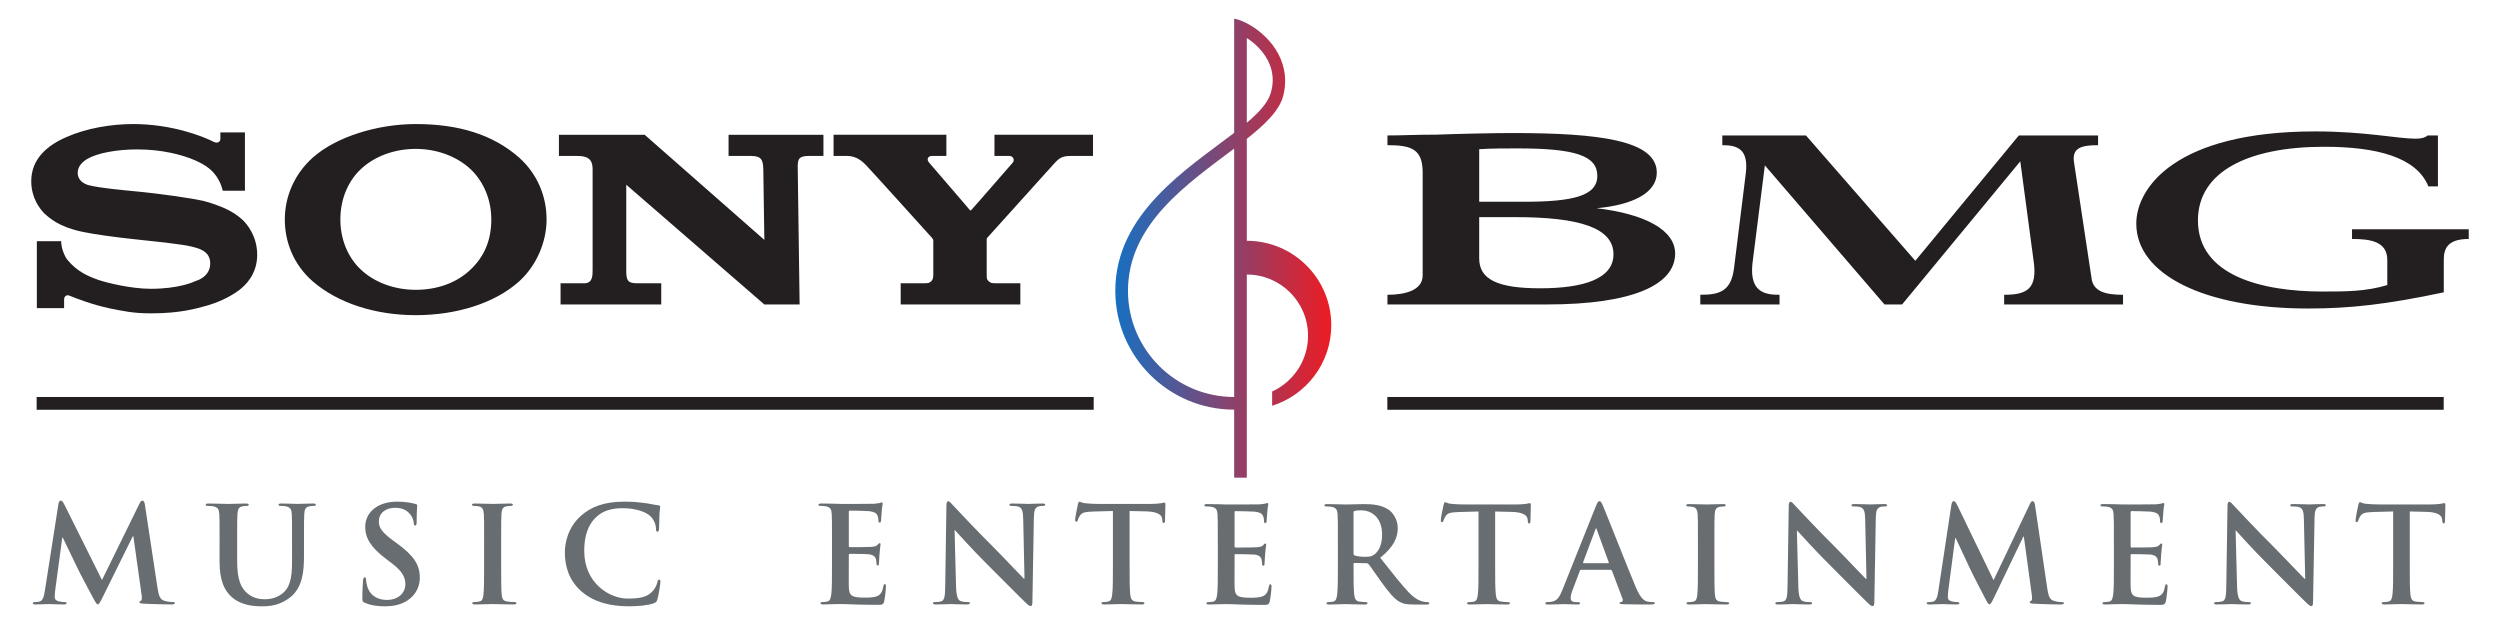 <?xml version="1.0" encoding="UTF-8" standalone="no"?>
<svg xmlns:rdf="http://www.w3.org/1999/02/22-rdf-syntax-ns#" xmlns="http://www.w3.org/2000/svg" height="100" width="400" version="1.0" xmlns:cc="http://creativecommons.org/ns#" xmlns:xlink="http://www.w3.org/1999/xlink" xmlns:dc="http://purl.org/dc/elements/1.1/">
 <defs>
  <linearGradient id="a" y2="39.709" gradientUnits="userSpaceOnUse" x2="213.003" y1="39.709" x1="178.448">
   <stop stop-color="#176fc1" offset="0"/>
   <stop stop-color="#ed1c24" offset="1"/>
  </linearGradient>
 </defs>
 <g fill="#231f20">
  <path d="m236.671 23.872c1.758-0.129 4.342-0.129 6.1-0.129 9.283 0 12.799 1.164 12.799 4.399 0 3.235-3.992 4.138-11.744 4.138h-7.155v-8.409zm-9.045 20.187c0 2.455-2.934 3.106-5.635 3.106v1.549h25.481c13.975 0 20.551-3.232 20.551-8.15 0-3.751-4.815-6.338-12.564-7.247 5.753-0.516 9.627-2.455 9.627-5.693 0-5.174-9.16-6.338-23.135-6.338-2.819 0-8.925 0.129-12.094 0.258-3.642 0-5.285 0.129-7.867 0.129v1.554c3.874 0 5.635 0.645 5.635 4.396v16.436zm9.045-9.318h5.75c10.215 0 15.733 1.681 15.733 5.951 0 3.88-4.695 5.435-11.741 5.435-6.805 0-9.742-1.422-9.742-4.786v-6.599m154.334 6.86c0-1.683 0.467-3.367 3.995-3.367v-1.554h-18.678v1.554c2.94 0 5.644 0.39 5.644 3.367v4.009c-3.407 1.035-6.696 1.035-10.339 1.035-9.863 0-19.957-2.587-19.957-11.385 0-7.766 7.981-11.778 20.195-11.778 8.454 0 14.798 1.683 16.677 6.344h1.526v-8.153h-1.646c-0.467 0.39-1.058 0.516-1.993 0.516-2.704 0-8.102-1.164-15.974-1.164-22.427 0-28.65 9.06-28.65 14.752 0 8.15 10.918 13.585 27.477 13.585 6.691 0 12.567-0.648 21.724-2.59v-5.171m-118.962 7.112h12.682v-1.549c-2.114 0-4.815-0.261-4.345-4.918l1.996-15.788 19.143 22.255h2.816l18.908-22.9 2.114 15.788c0.705 4.652-1.055 5.564-4.695 5.564v1.549h19.02v-1.549c-2.819 0-4.812-0.519-5.047-2.722l-2.816-18.63c-0.238-2.071 1.053-2.587 3.872-2.587v-1.554h-12.682l-16.559 20.055-17.497-20.055h-13.387v1.554c2.466 0 4.227 0.645 3.757 4.528l-1.878 15.137c-0.47 3.754-2.349 4.273-5.4 4.273v1.549" fill-rule="evenodd"/>
  <path d="m129.434 24.954h2.317v-3.39h-15.18v3.39h3.588c1.666 0 1.924 0.625 1.967 2.091l0.172 11.339-19.149-16.82h-13.72v3.39h3.037c2.223 0 2.352 1.21 2.352 2.214v15.899c0 0.964 0.04 2.257-1.325 2.257h-3.803v3.393h16.109v-3.393h-3.929c-1.583 0-1.669-0.668-1.669-2.174v-13.594l22.097 19.16h5.641l-0.298-21.672c-0.046-1.592 0.126-2.091 1.792-2.091m29.68-3.39v3.39h2.389c0.645 0 0.86 0.671 0.559 1.044-0.043 0.046-6.582 7.574-6.665 7.617-0.089 0.08-0.129 0.08-0.215 0 0 0-0.046-0.086-6.542-7.617-0.47-0.545-0.086-1.044 0.427-1.044h2.355v-3.39h-18.05v3.39h2.194c1.497 0 2.478 0.921 3.034 1.506 0.47 0.462 10.255 11.296 10.514 11.589 0.215 0.29 0.215 0.336 0.215 0.462v5.394c0 0.08 0 0.585-0.089 0.711-0.086 0.293-0.341 0.542-0.723 0.671-0.132 0.037-0.814 0.037-0.987 0.037h-3.418v3.393h19.146v-3.393h-3.588c-0.172 0-0.857 0-0.984-0.037-0.381-0.129-0.642-0.379-0.771-0.671-0.04-0.126-0.04-0.631-0.04-0.757v-5.349c0-0.126-0.046-0.338 0.123-0.502 0.261-0.295 10.172-11.299 10.602-11.758 0.941-1.087 1.494-1.296 2.776-1.296h3.507v-3.39h-15.77m-123.086 11.798c-0.898-0.419-2.306-0.921-3.462-1.213-2.223-0.502-7.307-1.17-9.745-1.422-2.564-0.252-6.966-0.628-8.761-1.13-0.51-0.169-1.623-0.668-1.623-1.924 0-0.88 0.516-1.629 1.497-2.22 1.58-0.958 4.743-1.546 8.036-1.546 3.889 0 7.178 0.837 9.272 1.758 0.726 0.333 1.583 0.751 2.223 1.296 0.769 0.585 1.795 1.841 2.18 3.556h3.548v-9.329h-3.932v1.087c0 0.336-0.384 0.754-1.07 0.419-1.795-0.921-6.751-2.845-12.862-2.845-3.462 0-7.393 0.628-10.726 2.094-3.077 1.336-5.601 3.51-5.601 7.069 0 3.264 2.137 5.145 2.053 5.102 0.898 0.8 2.349 2.177 6.109 2.971 1.712 0.379 5.3 0.88 8.89 1.253 3.591 0.381 7.095 0.754 8.506 1.093 1.153 0.29 3.077 0.665 3.077 2.716 0 2.094-2.007 2.716-2.395 2.845-0.341 0.166-2.733 1.216-7.095 1.216-3.203 0-7.052-0.964-8.42-1.428-1.623-0.582-3.333-1.293-4.913-3.178-0.384-0.459-1.024-1.755-1.024-3.011h-3.892v10.711h4.362v-1.463c0-0.172 0.212-0.84 0.938-0.502 0.898 0.373 3.591 1.42 6.367 2.005 2.309 0.462 3.763 0.794 6.625 0.794 4.657 0 7.138-0.751 8.847-1.213 1.626-0.462 3.634-1.293 5.3-2.552 0.855-0.671 2.819-2.426 2.819-5.604 0-3.054-1.706-4.979-2.306-5.561-0.812-0.757-1.795-1.385-2.822-1.844m30.488-13.513c-6.154 0-12.736 2.051-16.456 5.357-2.948 2.633-4.485 6.232-4.485 9.911 0 3.682 1.454 7.284 4.485 9.917 4.018 3.473 10.003 5.394 16.456 5.394 6.496 0 12.607-1.881 16.539-5.394 2.862-2.595 4.402-6.401 4.402-9.917 0-3.679-1.454-7.279-4.402-9.911-4.19-3.682-9.659-5.357-16.539-5.357zm8.847 23.218c-2.223 2.177-5.386 3.304-8.847 3.304-3.375 0-6.622-1.167-8.847-3.304-2.094-2.01-3.206-4.895-3.206-7.95 0-3.094 1.113-5.982 3.206-7.99 2.225-2.134 5.472-3.304 8.847-3.304 3.418 0 6.625 1.213 8.847 3.304 2.094 2.051 3.249 4.895 3.249 7.99 0 3.18-1.03 5.816-3.249 7.95"/>
  <path d="m5.863 63.518h169.129v2.045h-169.129v-2.045zm216.11 0h169.02v2.045h-169.02v-2.045z"/>
 </g>
 <path d="m178.067 81.76-3.183 0.086c-1.239 0.043-1.752 0.152-2.071 0.619-0.218 0.324-0.321 0.579-0.367 0.749-0.04 0.172-0.1 0.255-0.235 0.255-0.149 0-0.186-0.106-0.186-0.338 0-0.341 0.399-2.289 0.445-2.461 0.066-0.275 0.126-0.402 0.255-0.402 0.172 0 0.387 0.212 0.921 0.252 0.619 0.066 1.431 0.109 2.137 0.109h8.46c0.683 0 1.153-0.063 1.474-0.109 0.318-0.063 0.49-0.106 0.574-0.106 0.149 0 0.175 0.129 0.175 0.45 0 0.45-0.066 1.924-0.066 2.478-0.023 0.215-0.063 0.341-0.192 0.341-0.172 0-0.215-0.106-0.238-0.427l-0.021-0.235c-0.04-0.556-0.617-1.153-2.521-1.196l-2.69-0.066v8.761c0 1.964 0 3.654 0.103 4.571 0.066 0.597 0.195 1.067 0.835 1.15 0.301 0.046 0.769 0.089 1.09 0.089 0.235 0 0.344 0.063 0.344 0.169 0 0.152-0.172 0.215-0.404 0.215-1.414 0-2.762-0.063-3.355-0.063-0.493 0-1.838 0.063-2.687 0.063-0.281 0-0.433-0.063-0.433-0.215 0-0.106 0.086-0.169 0.341-0.169 0.321 0 0.576-0.043 0.769-0.089 0.43-0.083 0.556-0.553 0.619-1.17 0.109-0.898 0.109-2.587 0.109-4.551v-8.761m-25.099 12.05c0.043 1.666 0.318 2.22 0.749 2.372 0.361 0.126 0.769 0.149 1.107 0.149 0.241 0 0.367 0.043 0.367 0.169 0 0.172-0.192 0.215-0.493 0.215-1.388 0-2.243-0.063-2.65-0.063-0.192 0-1.193 0.063-2.306 0.063-0.278 0-0.467-0.023-0.467-0.215 0-0.126 0.126-0.169 0.338-0.169 0.278 0 0.665-0.023 0.964-0.109 0.556-0.172 0.64-0.786 0.662-2.647l0.189-12.647c0-0.427 0.066-0.726 0.278-0.726 0.238 0 0.43 0.278 0.794 0.662 0.252 0.278 3.502 3.76 6.619 6.857 1.451 1.454 4.339 4.531 4.7 4.87h0.103l-0.209-9.593c-0.023-1.299-0.212-1.706-0.731-1.921-0.315-0.126-0.829-0.126-1.13-0.126-0.252 0-0.341-0.069-0.341-0.195 0-0.169 0.238-0.189 0.556-0.189 1.113 0 2.142 0.063 2.584 0.063 0.235 0 1.05-0.063 2.099-0.063 0.275 0 0.485 0.021 0.485 0.189 0 0.126-0.126 0.195-0.384 0.195-0.209 0-0.384 0-0.637 0.063-0.602 0.172-0.771 0.619-0.794 1.815l-0.235 13.479c0 0.47-0.08 0.662-0.275 0.662-0.235 0-0.49-0.232-0.728-0.47-1.345-1.279-4.078-4.078-6.301-6.281-2.329-2.303-4.7-4.979-5.085-5.383h-0.063l0.235 8.974m-19.846-7.052c0-3.244 0-3.843-0.046-4.528-0.04-0.723-0.215-1.067-0.918-1.216-0.169-0.043-0.536-0.063-0.835-0.063-0.235 0-0.364-0.046-0.364-0.195 0-0.149 0.152-0.189 0.473-0.189 0.576 0 1.193 0.021 1.729 0.021 0.556 0.021 1.047 0.043 1.348 0.043 0.683 0 4.933 0 5.34-0.023 0.404-0.04 0.746-0.086 0.915-0.126 0.109-0.023 0.238-0.086 0.344-0.086 0.106 0 0.126 0.086 0.126 0.192 0 0.149-0.106 0.407-0.169 1.388-0.023 0.215-0.063 1.156-0.106 1.411-0.021 0.106-0.066 0.232-0.215 0.232-0.149 0-0.192-0.103-0.192-0.295 0-0.152-0.021-0.516-0.126-0.771-0.149-0.384-0.364-0.64-1.431-0.769-0.364-0.043-2.61-0.083-3.034-0.083-0.106 0-0.149 0.06-0.149 0.212v5.403c0 0.149 0.021 0.235 0.149 0.235 0.467 0 2.928 0 3.418-0.043 0.513-0.043 0.835-0.106 1.024-0.318 0.149-0.172 0.232-0.278 0.341-0.278 0.089 0 0.149 0.043 0.149 0.172 0 0.126-0.083 0.467-0.169 1.557-0.023 0.427-0.089 1.282-0.089 1.431 0 0.172 0 0.407-0.187 0.407-0.152 0-0.195-0.086-0.195-0.195-0.021-0.212-0.021-0.49-0.083-0.769-0.109-0.427-0.41-0.746-1.199-0.829-0.404-0.046-2.521-0.069-3.034-0.069-0.106 0-0.126 0.086-0.126 0.215v1.689c0 0.726-0.023 2.69 0 3.312 0.043 1.474 0.381 1.79 2.561 1.79 0.556 0 1.454 0 2.007-0.252 0.559-0.255 0.814-0.708 0.964-1.583 0.043-0.235 0.086-0.318 0.235-0.318 0.172 0 0.172 0.169 0.172 0.384 0 0.49-0.172 1.942-0.281 2.369-0.149 0.556-0.341 0.556-1.153 0.556-1.603 0-2.776-0.04-3.694-0.063-0.918-0.043-1.583-0.063-2.223-0.063-0.232 0-0.706 0-1.219 0.021-0.488 0-1.044 0.043-1.474 0.043-0.275 0-0.424-0.063-0.424-0.215 0-0.106 0.083-0.169 0.338-0.169 0.321 0 0.579-0.043 0.771-0.089 0.424-0.083 0.533-0.553 0.622-1.17 0.106-0.898 0.106-2.587 0.106-4.551v-3.763m-40.015 7.928c-2.157-1.841-2.727-4.23-2.727-6.304 0-1.454 0.459-3.975 2.575-5.853 1.58-1.411 3.671-2.263 6.955-2.263 1.362 0 2.174 0.083 3.186 0.212 0.837 0.106 1.54 0.298 2.203 0.361 0.244 0.023 0.327 0.129 0.327 0.258 0 0.172-0.063 0.427-0.109 1.173-0.043 0.705-0.021 1.881-0.063 2.309-0.023 0.321-0.069 0.493-0.267 0.493-0.175 0-0.221-0.172-0.221-0.47-0.021-0.665-0.307-1.411-0.857-1.967-0.726-0.749-2.441-1.322-4.465-1.322-1.916 0-3.172 0.467-4.138 1.322-1.603 1.431-2.025 3.462-2.025 5.532 0 5.085 3.983 7.606 6.934 7.606 1.956 0 3.143-0.212 4.024-1.196 0.376-0.404 0.66-1.027 0.749-1.411 0.066-0.341 0.112-0.424 0.287-0.424 0.152 0 0.198 0.146 0.198 0.318 0 0.255-0.264 2.116-0.485 2.839-0.109 0.367-0.198 0.473-0.574 0.622-0.875 0.341-2.55 0.49-3.958 0.49-3.014 0-5.546-0.64-7.548-2.326m-15.644-7.929c0-3.244 0-3.843-0.046-4.528-0.043-0.723-0.261-1.087-0.746-1.196-0.241-0.063-0.528-0.083-0.792-0.083-0.221 0-0.353-0.046-0.353-0.215 0-0.129 0.178-0.169 0.528-0.169 0.837 0 2.22 0.063 2.859 0.063 0.553 0 1.85-0.063 2.684-0.063 0.29 0 0.465 0.04 0.465 0.169 0 0.169-0.132 0.215-0.353 0.215-0.218 0-0.396 0.021-0.66 0.063-0.597 0.106-0.771 0.47-0.812 1.216-0.046 0.685-0.046 1.285-0.046 4.528v3.763c0 2.071 0 3.757 0.086 4.675 0.066 0.579 0.221 0.964 0.88 1.047 0.307 0.046 0.794 0.089 1.124 0.089 0.241 0 0.35 0.063 0.35 0.169 0 0.152-0.175 0.215-0.419 0.215-1.451 0-2.836-0.063-3.43-0.063-0.508 0-1.893 0.063-2.77 0.063-0.29 0-0.442-0.063-0.442-0.215 0-0.106 0.086-0.169 0.35-0.169 0.333 0 0.594-0.043 0.792-0.089 0.442-0.083 0.574-0.447 0.64-1.064 0.109-0.901 0.109-2.587 0.109-4.657v-3.763m-19.066 9.702c-0.353-0.152-0.419-0.258-0.419-0.728 0-1.173 0.089-2.458 0.112-2.799 0.021-0.318 0.086-0.553 0.264-0.553 0.198 0 0.218 0.192 0.218 0.364 0 0.278 0.089 0.726 0.198 1.09 0.485 1.577 1.784 2.157 3.146 2.157 1.982 0 2.951-1.302 2.951-2.438 0-1.044-0.333-2.028-2.157-3.416l-1.012-0.769c-2.423-1.838-3.258-3.335-3.258-5.065 0-2.352 2.025-4.035 5.082-4.035 1.431 0 2.357 0.212 2.928 0.361 0.198 0.04 0.307 0.106 0.307 0.252 0 0.281-0.086 0.901-0.086 2.567 0 0.47-0.066 0.64-0.244 0.64-0.152 0-0.218-0.126-0.218-0.384 0-0.189-0.109-0.855-0.574-1.411-0.33-0.404-0.966-1.044-2.398-1.044-1.629 0-2.618 0.918-2.618 2.2 0 0.984 0.505 1.732 2.332 3.077l0.617 0.447c2.661 1.944 3.608 3.418 3.608 5.449 0 1.239-0.482 2.71-2.068 3.717-1.101 0.683-2.332 0.875-3.499 0.875-1.276 0-2.266-0.149-3.212-0.553m-23.259-9.702c0-3.244 0-3.843-0.046-4.528-0.046-0.723-0.221-1.067-0.944-1.216-0.178-0.043-0.551-0.063-0.86-0.063-0.241 0-0.373-0.046-0.373-0.195 0-0.149 0.152-0.189 0.485-0.189 1.164 0 2.552 0.063 3.212 0.063 0.528 0 1.913-0.063 2.704-0.063 0.33 0 0.485 0.04 0.485 0.189s-0.129 0.195-0.353 0.195c-0.241 0-0.373 0.021-0.637 0.063-0.594 0.106-0.769 0.47-0.814 1.216-0.046 0.685-0.046 1.285-0.046 4.528v2.994c0 3.094 0.64 4.399 1.721 5.254 0.989 0.789 1.999 0.878 2.75 0.878 0.966 0 2.154-0.301 3.034-1.156 1.21-1.176 1.276-3.097 1.276-5.297v-2.673c0-3.244 0-3.843-0.043-4.528-0.046-0.723-0.221-1.067-0.949-1.216-0.175-0.043-0.548-0.063-0.789-0.063-0.244 0-0.376-0.046-0.376-0.195 0-0.149 0.155-0.189 0.462-0.189 1.121 0 2.507 0.063 2.529 0.063 0.264 0 1.652-0.063 2.509-0.063 0.307 0 0.462 0.04 0.462 0.189s-0.132 0.195-0.399 0.195c-0.238 0-0.373 0.021-0.634 0.063-0.594 0.106-0.771 0.47-0.814 1.216-0.046 0.685-0.046 1.285-0.046 4.528v2.289c0 2.372-0.241 4.893-2.091 6.43-1.563 1.302-3.146 1.537-4.574 1.537-1.167 0-3.281-0.066-4.887-1.474-1.121-0.981-1.956-2.561-1.956-5.661v-3.12m-25.788-6.106c0.066-0.364 0.201-0.556 0.376-0.556 0.175 0 0.31 0.106 0.591 0.66l6.008 12.051 5.988-12.2c0.175-0.338 0.284-0.51 0.482-0.51 0.198 0 0.33 0.212 0.396 0.66l2.002 13.204c0.201 1.348 0.419 1.964 1.081 2.157 0.637 0.192 1.075 0.215 1.362 0.215 0.198 0 0.356 0.023 0.356 0.152 0 0.169-0.267 0.232-0.576 0.232-0.548 0-3.585-0.063-4.465-0.129-0.505-0.04-0.637-0.103-0.637-0.232 0-0.112 0.086-0.172 0.241-0.238 0.132-0.043 0.195-0.321 0.109-0.921l-1.319-9.395h-0.089l-4.795 9.696c-0.508 1.004-0.617 1.196-0.814 1.196-0.198 0-0.419-0.424-0.769-1.07-0.531-0.981-2.268-4.247-2.532-4.847-0.198-0.447-1.517-3.14-2.289-4.743h-0.089l-1.144 8.503c-0.043 0.387-0.063 0.66-0.063 1.004 0 0.407 0.284 0.599 0.657 0.683 0.396 0.086 0.705 0.109 0.923 0.109 0.178 0 0.333 0.043 0.333 0.152 0 0.189-0.201 0.232-0.528 0.232-0.923 0-1.913-0.063-2.311-0.063-0.419 0-1.474 0.063-2.177 0.063-0.221 0-0.399-0.043-0.399-0.232 0-0.109 0.132-0.152 0.353-0.152 0.175 0 0.33 0 0.66-0.063 0.617-0.129 0.794-0.961 0.903-1.689l2.177-13.926m373.559 1.182-3.166 0.086c-1.23 0.043-1.741 0.149-2.062 0.617-0.212 0.321-0.318 0.576-0.361 0.743-0.04 0.172-0.106 0.255-0.232 0.255-0.152 0-0.192-0.103-0.192-0.338 0-0.338 0.402-2.274 0.447-2.446 0.066-0.272 0.126-0.402 0.255-0.402 0.169 0 0.384 0.212 0.915 0.255 0.614 0.063 1.422 0.106 2.125 0.106h8.417c0.68 0 1.147-0.063 1.465-0.106 0.318-0.066 0.49-0.106 0.574-0.106 0.149 0 0.169 0.126 0.169 0.447 0 0.447-0.063 1.913-0.063 2.461-0.021 0.218-0.066 0.341-0.189 0.341-0.172 0-0.215-0.103-0.238-0.422l-0.021-0.235c-0.043-0.553-0.614-1.15-2.506-1.19l-2.679-0.066v8.718c0 1.953 0 3.634 0.103 4.546 0.066 0.597 0.192 1.067 0.832 1.147 0.298 0.043 0.766 0.089 1.084 0.089 0.232 0 0.341 0.06 0.341 0.169 0 0.149-0.172 0.212-0.404 0.212-1.405 0-2.745-0.063-3.338-0.063-0.488 0-1.827 0.063-2.673 0.063-0.281 0-0.43-0.063-0.43-0.212 0-0.109 0.086-0.169 0.338-0.169 0.321 0 0.574-0.046 0.766-0.089 0.427-0.08 0.553-0.551 0.619-1.167 0.103-0.892 0.103-2.572 0.103-4.525v-8.718m-24.973 11.991c0.043 1.658 0.318 2.208 0.746 2.36 0.358 0.126 0.766 0.149 1.101 0.149 0.238 0 0.364 0.04 0.364 0.169 0 0.169-0.192 0.212-0.488 0.212-1.385 0-2.234-0.063-2.638-0.063-0.189 0-1.187 0.063-2.297 0.063-0.275 0-0.465-0.023-0.465-0.212 0-0.129 0.129-0.169 0.338-0.169 0.278 0 0.66-0.023 0.958-0.109 0.553-0.169 0.64-0.786 0.66-2.636l0.189-12.581c0-0.424 0.066-0.723 0.278-0.723 0.232 0 0.424 0.275 0.789 0.66 0.25 0.275 3.484 3.74 6.585 6.823 1.443 1.445 4.319 4.505 4.68 4.847h0.103l-0.212-9.547c-0.021-1.293-0.209-1.698-0.726-1.913-0.315-0.126-0.823-0.126-1.124-0.126-0.252 0-0.338-0.066-0.338-0.192 0-0.169 0.232-0.189 0.551-0.189 1.11 0 2.131 0.063 2.572 0.063 0.235 0 1.044-0.063 2.085-0.063 0.278 0 0.488 0.021 0.488 0.189 0 0.126-0.129 0.192-0.384 0.192-0.209 0-0.381 0-0.637 0.063-0.597 0.172-0.763 0.619-0.783 1.81l-0.238 13.41c0 0.467-0.08 0.66-0.272 0.66-0.235 0-0.49-0.232-0.726-0.467-1.339-1.276-4.058-4.058-6.269-6.252-2.32-2.291-4.677-4.953-5.059-5.354h-0.066l0.235 8.928m-19.711-7.015c0-3.232 0-3.826-0.046-4.508-0.037-0.72-0.212-1.061-0.912-1.21-0.169-0.04-0.533-0.063-0.832-0.063-0.232 0-0.358-0.043-0.358-0.192 0-0.149 0.149-0.189 0.467-0.189 0.574 0 1.19 0.021 1.721 0.021 0.553 0.021 1.041 0.043 1.342 0.043 0.677 0 4.907 0 5.311-0.023 0.402-0.04 0.746-0.083 0.912-0.126 0.109-0.023 0.238-0.083 0.344-0.083 0.103 0 0.123 0.083 0.123 0.189 0 0.149-0.103 0.404-0.169 1.382-0.021 0.212-0.06 1.147-0.106 1.402-0.021 0.106-0.06 0.232-0.212 0.232-0.146 0-0.192-0.106-0.192-0.295 0-0.149-0.018-0.51-0.126-0.766-0.146-0.384-0.361-0.637-1.422-0.769-0.361-0.037-2.595-0.08-3.02-0.08-0.106 0-0.146 0.06-0.146 0.212v5.377c0 0.149 0.021 0.235 0.146 0.235 0.465 0 2.914 0 3.401-0.046 0.513-0.04 0.829-0.106 1.018-0.318 0.149-0.169 0.235-0.275 0.341-0.275 0.086 0 0.152 0.043 0.152 0.169 0 0.126-0.089 0.47-0.172 1.552-0.023 0.427-0.086 1.276-0.086 1.425 0 0.169 0 0.404-0.189 0.404-0.149 0-0.195-0.086-0.195-0.192-0.021-0.212-0.021-0.488-0.083-0.766-0.106-0.427-0.404-0.743-1.19-0.829-0.402-0.043-2.509-0.063-3.02-0.063-0.103 0-0.123 0.083-0.123 0.212v1.681c0 0.72-0.023 2.676 0 3.292 0.04 1.468 0.379 1.787 2.547 1.787 0.553 0 1.445 0 2.002-0.255 0.551-0.255 0.806-0.703 0.955-1.574 0.043-0.232 0.086-0.318 0.235-0.318 0.169 0 0.169 0.172 0.169 0.381 0 0.49-0.169 1.936-0.278 2.36-0.149 0.553-0.338 0.553-1.147 0.553-1.595 0-2.762-0.04-3.677-0.063-0.915-0.043-1.574-0.063-2.214-0.063-0.229 0-0.703 0-1.21 0.021-0.488 0-1.038 0.043-1.465 0.043-0.275 0-0.422-0.063-0.422-0.212 0-0.109 0.08-0.169 0.336-0.169 0.318 0 0.576-0.046 0.769-0.089 0.422-0.08 0.528-0.551 0.617-1.167 0.106-0.892 0.106-2.572 0.106-4.525v-3.743m-25.991-6.081c0.069-0.361 0.195-0.553 0.364-0.553 0.169 0 0.298 0.109 0.571 0.66l5.805 11.991 5.784-12.14c0.166-0.338 0.272-0.51 0.467-0.51 0.192 0 0.318 0.215 0.381 0.66l1.933 13.135c0.189 1.342 0.407 1.959 1.044 2.148 0.617 0.192 1.041 0.215 1.316 0.215 0.189 0 0.338 0.021 0.338 0.149 0 0.169-0.252 0.232-0.551 0.232-0.533 0-3.467-0.063-4.313-0.126-0.496-0.043-0.617-0.106-0.617-0.235 0-0.109 0.083-0.169 0.232-0.235 0.126-0.043 0.192-0.318 0.106-0.915l-1.276-9.352h-0.083l-4.637 9.65c-0.488 1.001-0.594 1.19-0.783 1.19-0.195 0-0.404-0.422-0.743-1.061-0.513-0.978-2.194-4.23-2.446-4.827-0.192-0.445-1.468-3.123-2.214-4.718h-0.08l-1.11 8.457c-0.04 0.384-0.063 0.66-0.063 1.004 0 0.402 0.281 0.594 0.642 0.677 0.381 0.086 0.674 0.109 0.892 0.109 0.166 0 0.315 0.04 0.315 0.149 0 0.189-0.189 0.232-0.51 0.232-0.892 0-1.85-0.063-2.234-0.063-0.399 0-1.42 0.063-2.102 0.063-0.212 0-0.381-0.043-0.381-0.232 0-0.109 0.126-0.149 0.341-0.149 0.169 0 0.318 0 0.64-0.063 0.594-0.129 0.763-0.958 0.869-1.681l2.102-13.86m-24.497 13.095c0.04 1.658 0.318 2.208 0.743 2.36 0.358 0.126 0.766 0.149 1.104 0.149 0.235 0 0.361 0.04 0.361 0.169 0 0.169-0.189 0.212-0.49 0.212-1.382 0-2.228-0.063-2.636-0.063-0.189 0-1.19 0.063-2.294 0.063-0.272 0-0.465-0.023-0.465-0.212 0-0.129 0.123-0.169 0.338-0.169 0.278 0 0.66-0.023 0.958-0.109 0.553-0.169 0.637-0.786 0.657-2.636l0.189-12.581c0-0.424 0.066-0.723 0.281-0.723 0.235 0 0.424 0.275 0.786 0.66 0.255 0.275 3.487 3.74 6.59 6.823 1.443 1.445 4.313 4.505 4.675 4.847h0.106l-0.209-9.547c-0.023-1.293-0.215-1.698-0.728-1.913-0.318-0.126-0.826-0.126-1.121-0.126-0.258 0-0.344-0.066-0.344-0.192 0-0.169 0.232-0.189 0.553-0.189 1.107 0 2.125 0.063 2.572 0.063 0.235 0 1.041-0.063 2.085-0.063 0.272 0 0.488 0.021 0.488 0.189 0 0.126-0.129 0.192-0.384 0.192-0.212 0-0.381 0-0.634 0.063-0.597 0.172-0.769 0.619-0.789 1.81l-0.233 13.411c0 0.467-0.08 0.66-0.278 0.66-0.232 0-0.488-0.232-0.723-0.467-1.336-1.276-4.058-4.058-6.266-6.252-2.32-2.291-4.677-4.953-5.062-5.354h-0.063l0.235 8.928m-16.066-7.015c0-3.232 0-3.826-0.043-4.508-0.043-0.72-0.252-1.081-0.723-1.19-0.232-0.06-0.508-0.083-0.769-0.083-0.209 0-0.336-0.043-0.336-0.212 0-0.129 0.169-0.169 0.508-0.169 0.809 0 2.151 0.063 2.765 0.063 0.533 0 1.787-0.063 2.593-0.063 0.278 0 0.445 0.04 0.445 0.169 0 0.169-0.123 0.212-0.336 0.212-0.212 0-0.384 0.023-0.637 0.063-0.576 0.109-0.746 0.467-0.789 1.21-0.043 0.683-0.043 1.276-0.043 4.508v3.743c0 2.062 0 3.74 0.086 4.652 0.063 0.576 0.212 0.961 0.852 1.041 0.295 0.043 0.763 0.089 1.078 0.089 0.235 0 0.344 0.06 0.344 0.169 0 0.149-0.169 0.212-0.402 0.212-1.405 0-2.745-0.063-3.321-0.063-0.485 0-1.827 0.063-2.676 0.063-0.275 0-0.424-0.063-0.424-0.212 0-0.109 0.083-0.169 0.341-0.169 0.318 0 0.574-0.046 0.766-0.089 0.424-0.08 0.548-0.445 0.614-1.058 0.106-0.895 0.106-2.572 0.106-4.634v-3.743m-18.71 4.356c-0.103 0-0.149 0.046-0.189 0.172l-1.15 3.037c-0.212 0.533-0.315 1.041-0.315 1.299 0 0.381 0.189 0.66 0.846 0.66h0.321c0.255 0 0.321 0.04 0.321 0.169 0 0.169-0.132 0.212-0.367 0.212-0.677 0-1.592-0.063-2.248-0.063-0.235 0-1.405 0.063-2.509 0.063-0.278 0-0.404-0.043-0.404-0.212 0-0.129 0.086-0.169 0.258-0.169 0.189 0 0.485-0.023 0.654-0.046 0.978-0.123 1.385-0.849 1.807-1.913l5.337-13.347c0.255-0.614 0.381-0.852 0.597-0.852 0.189 0 0.315 0.192 0.531 0.683 0.51 1.167 3.909 9.842 5.271 13.072 0.809 1.91 1.422 2.211 1.873 2.314 0.315 0.066 0.637 0.089 0.892 0.089 0.169 0 0.275 0.021 0.275 0.169 0 0.169-0.192 0.212-0.975 0.212-0.769 0-2.32 0-4.021-0.043-0.381-0.021-0.637-0.021-0.637-0.169 0-0.129 0.083-0.169 0.298-0.192 0.146-0.04 0.295-0.235 0.192-0.49l-1.704-4.503c-0.043-0.106-0.106-0.152-0.212-0.152h-4.741zm4.336-1.061c0.109 0 0.129-0.063 0.109-0.129l-1.916-5.248c-0.023-0.086-0.04-0.189-0.103-0.189-0.066 0-0.109 0.103-0.129 0.189l-1.956 5.228c-0.021 0.086 0 0.149 0.083 0.149h3.912m-20.734-8.271-3.178 0.086c-1.233 0.043-1.744 0.149-2.062 0.617-0.212 0.321-0.324 0.576-0.364 0.743-0.04 0.172-0.106 0.255-0.235 0.255-0.146 0-0.192-0.103-0.192-0.338 0-0.338 0.407-2.274 0.447-2.446 0.066-0.272 0.132-0.402 0.255-0.402 0.172 0 0.384 0.212 0.918 0.255 0.617 0.063 1.428 0.106 2.134 0.106h8.434c0.683 0 1.15-0.063 1.471-0.106 0.318-0.066 0.49-0.106 0.576-0.106 0.146 0 0.166 0.126 0.166 0.447 0 0.447-0.06 1.913-0.06 2.461-0.021 0.218-0.063 0.341-0.192 0.341-0.172 0-0.212-0.103-0.235-0.422l-0.021-0.235c-0.043-0.553-0.617-1.15-2.512-1.19l-2.687-0.066v8.718c0 1.953 0 3.634 0.103 4.546 0.066 0.597 0.198 1.067 0.832 1.147 0.301 0.043 0.769 0.089 1.09 0.089 0.232 0 0.338 0.06 0.338 0.169 0 0.149-0.169 0.212-0.404 0.212-1.408 0-2.745-0.063-3.344-0.063-0.49 0-1.833 0.063-2.684 0.063-0.278 0-0.427-0.063-0.427-0.212 0-0.109 0.089-0.169 0.341-0.169 0.321 0 0.576-0.046 0.769-0.089 0.424-0.08 0.553-0.551 0.617-1.167 0.106-0.892 0.106-2.572 0.106-4.525v-8.718m-22.503 4.976c0-3.232 0-3.826-0.043-4.508-0.046-0.72-0.212-1.061-0.915-1.21-0.172-0.04-0.533-0.063-0.829-0.063-0.235 0-0.364-0.043-0.364-0.192 0-0.149 0.149-0.189 0.47-0.189 1.127 0 2.463 0.063 2.911 0.063 0.726 0 2.343-0.063 2.997-0.063 1.339 0 2.762 0.126 3.912 0.912 0.597 0.404 1.443 1.488 1.443 2.911 0 1.577-0.657 3.02-2.805 4.764 1.893 2.38 3.355 4.273 4.614 5.589 1.19 1.233 2.062 1.382 2.383 1.448 0.232 0.04 0.424 0.063 0.594 0.063 0.169 0 0.252 0.06 0.252 0.169 0 0.169-0.146 0.212-0.399 0.212h-2.022c-1.187 0-1.721-0.106-2.274-0.404-0.915-0.49-1.721-1.488-2.914-3.123-0.846-1.17-1.824-2.615-2.102-2.937-0.109-0.126-0.232-0.146-0.384-0.146l-1.85-0.04c-0.103 0-0.169 0.04-0.169 0.166v0.298c0 1.976 0 3.657 0.103 4.548 0.066 0.617 0.195 1.087 0.832 1.167 0.318 0.043 0.786 0.089 1.041 0.089 0.172 0 0.255 0.06 0.255 0.169 0 0.149-0.149 0.212-0.424 0.212-1.236 0-2.805-0.063-3.126-0.063-0.404 0-1.741 0.063-2.595 0.063-0.272 0-0.422-0.063-0.422-0.212 0-0.109 0.083-0.169 0.338-0.169 0.318 0 0.574-0.046 0.766-0.089 0.424-0.08 0.533-0.551 0.614-1.167 0.112-0.892 0.112-2.572 0.112-4.525v-3.743zm2.506 1.681c0 0.232 0.043 0.318 0.189 0.381 0.45 0.146 1.087 0.212 1.617 0.212 0.852 0 1.13-0.086 1.508-0.361 0.64-0.467 1.256-1.445 1.256-3.189 0-3.017-2.002-3.889-3.252-3.889-0.536 0-0.915 0.021-1.13 0.086-0.146 0.043-0.189 0.123-0.189 0.295v6.464m-21.718-1.681c0-3.232 0-3.826-0.043-4.508-0.04-0.72-0.212-1.061-0.912-1.21-0.172-0.04-0.531-0.063-0.829-0.063-0.232 0-0.361-0.043-0.361-0.192 0-0.149 0.149-0.189 0.467-0.189 0.574 0 1.19 0.021 1.724 0.021 0.551 0.021 1.038 0.043 1.339 0.043 0.677 0 4.91 0 5.311-0.023 0.404-0.04 0.746-0.083 0.915-0.126 0.109-0.023 0.235-0.083 0.341-0.083 0.106 0 0.126 0.083 0.126 0.189 0 0.149-0.106 0.404-0.169 1.382-0.021 0.212-0.063 1.147-0.106 1.402-0.016 0.106-0.063 0.232-0.212 0.232-0.149 0-0.192-0.106-0.192-0.295 0-0.149-0.023-0.51-0.129-0.766-0.146-0.384-0.361-0.637-1.422-0.769-0.361-0.037-2.595-0.08-3.02-0.08-0.106 0-0.146 0.06-0.146 0.212v5.377c0 0.149 0.023 0.235 0.146 0.235 0.47 0 2.914 0 3.401-0.046 0.513-0.04 0.829-0.106 1.024-0.318 0.146-0.169 0.229-0.275 0.338-0.275 0.083 0 0.149 0.043 0.149 0.169 0 0.126-0.086 0.47-0.172 1.552-0.021 0.427-0.086 1.276-0.086 1.425 0 0.169 0 0.404-0.189 0.404-0.146 0-0.192-0.086-0.192-0.192-0.023-0.212-0.023-0.488-0.083-0.766-0.109-0.427-0.404-0.743-1.19-0.829-0.404-0.043-2.512-0.063-3.017-0.063-0.106 0-0.129 0.083-0.129 0.212v1.681c0 0.72-0.023 2.676 0 3.292 0.04 1.468 0.381 1.787 2.55 1.787 0.551 0 1.445 0 1.999-0.255 0.556-0.255 0.809-0.703 0.952-1.574 0.046-0.232 0.092-0.318 0.235-0.318 0.172 0 0.172 0.172 0.172 0.381 0 0.49-0.172 1.936-0.275 2.36-0.149 0.553-0.341 0.553-1.147 0.553-1.597 0-2.762-0.04-3.679-0.063-0.915-0.043-1.574-0.063-2.211-0.063-0.232 0-0.7 0-1.21 0.021-0.488 0-1.044 0.043-1.465 0.043-0.278 0-0.427-0.063-0.427-0.212 0-0.109 0.083-0.169 0.341-0.169 0.318 0 0.574-0.046 0.766-0.089 0.424-0.08 0.531-0.551 0.617-1.167 0.103-0.892 0.103-2.572 0.103-4.525v-3.743" fill="#676d70"/>
 <path fill="url(#a)" d="m199.49 3.726v2.366s5.523 3.192 3.817 8.839c-0.465 1.537-1.881 3.071-3.817 4.706v-15.911c-0.754-0.39-1.457-0.64-2.025-0.74v18.271c-7.405 5.684-19.017 12.848-19.017 25.272 0 10.502 8.515 19.014 19.017 19.014v10.889h2.025v-54.217c2.974-2.357 5.268-4.583 5.845-6.946 1.408-5.782-2.664-9.903-5.845-11.543zm-2.025 59.792c-9.384 0-16.989-7.608-16.989-16.992 0-10.72 9.676-17.236 16.989-22.751v39.743zm15.538-11.483c0 6.048-3.978 11.17-9.461 12.891v-2.286c3.387-1.543 5.744-4.956 5.744-8.919 0-5.409-4.385-9.794-9.797-9.794v-5.403c7.462 0 13.513 6.048 13.513 13.511"/>
</svg>
